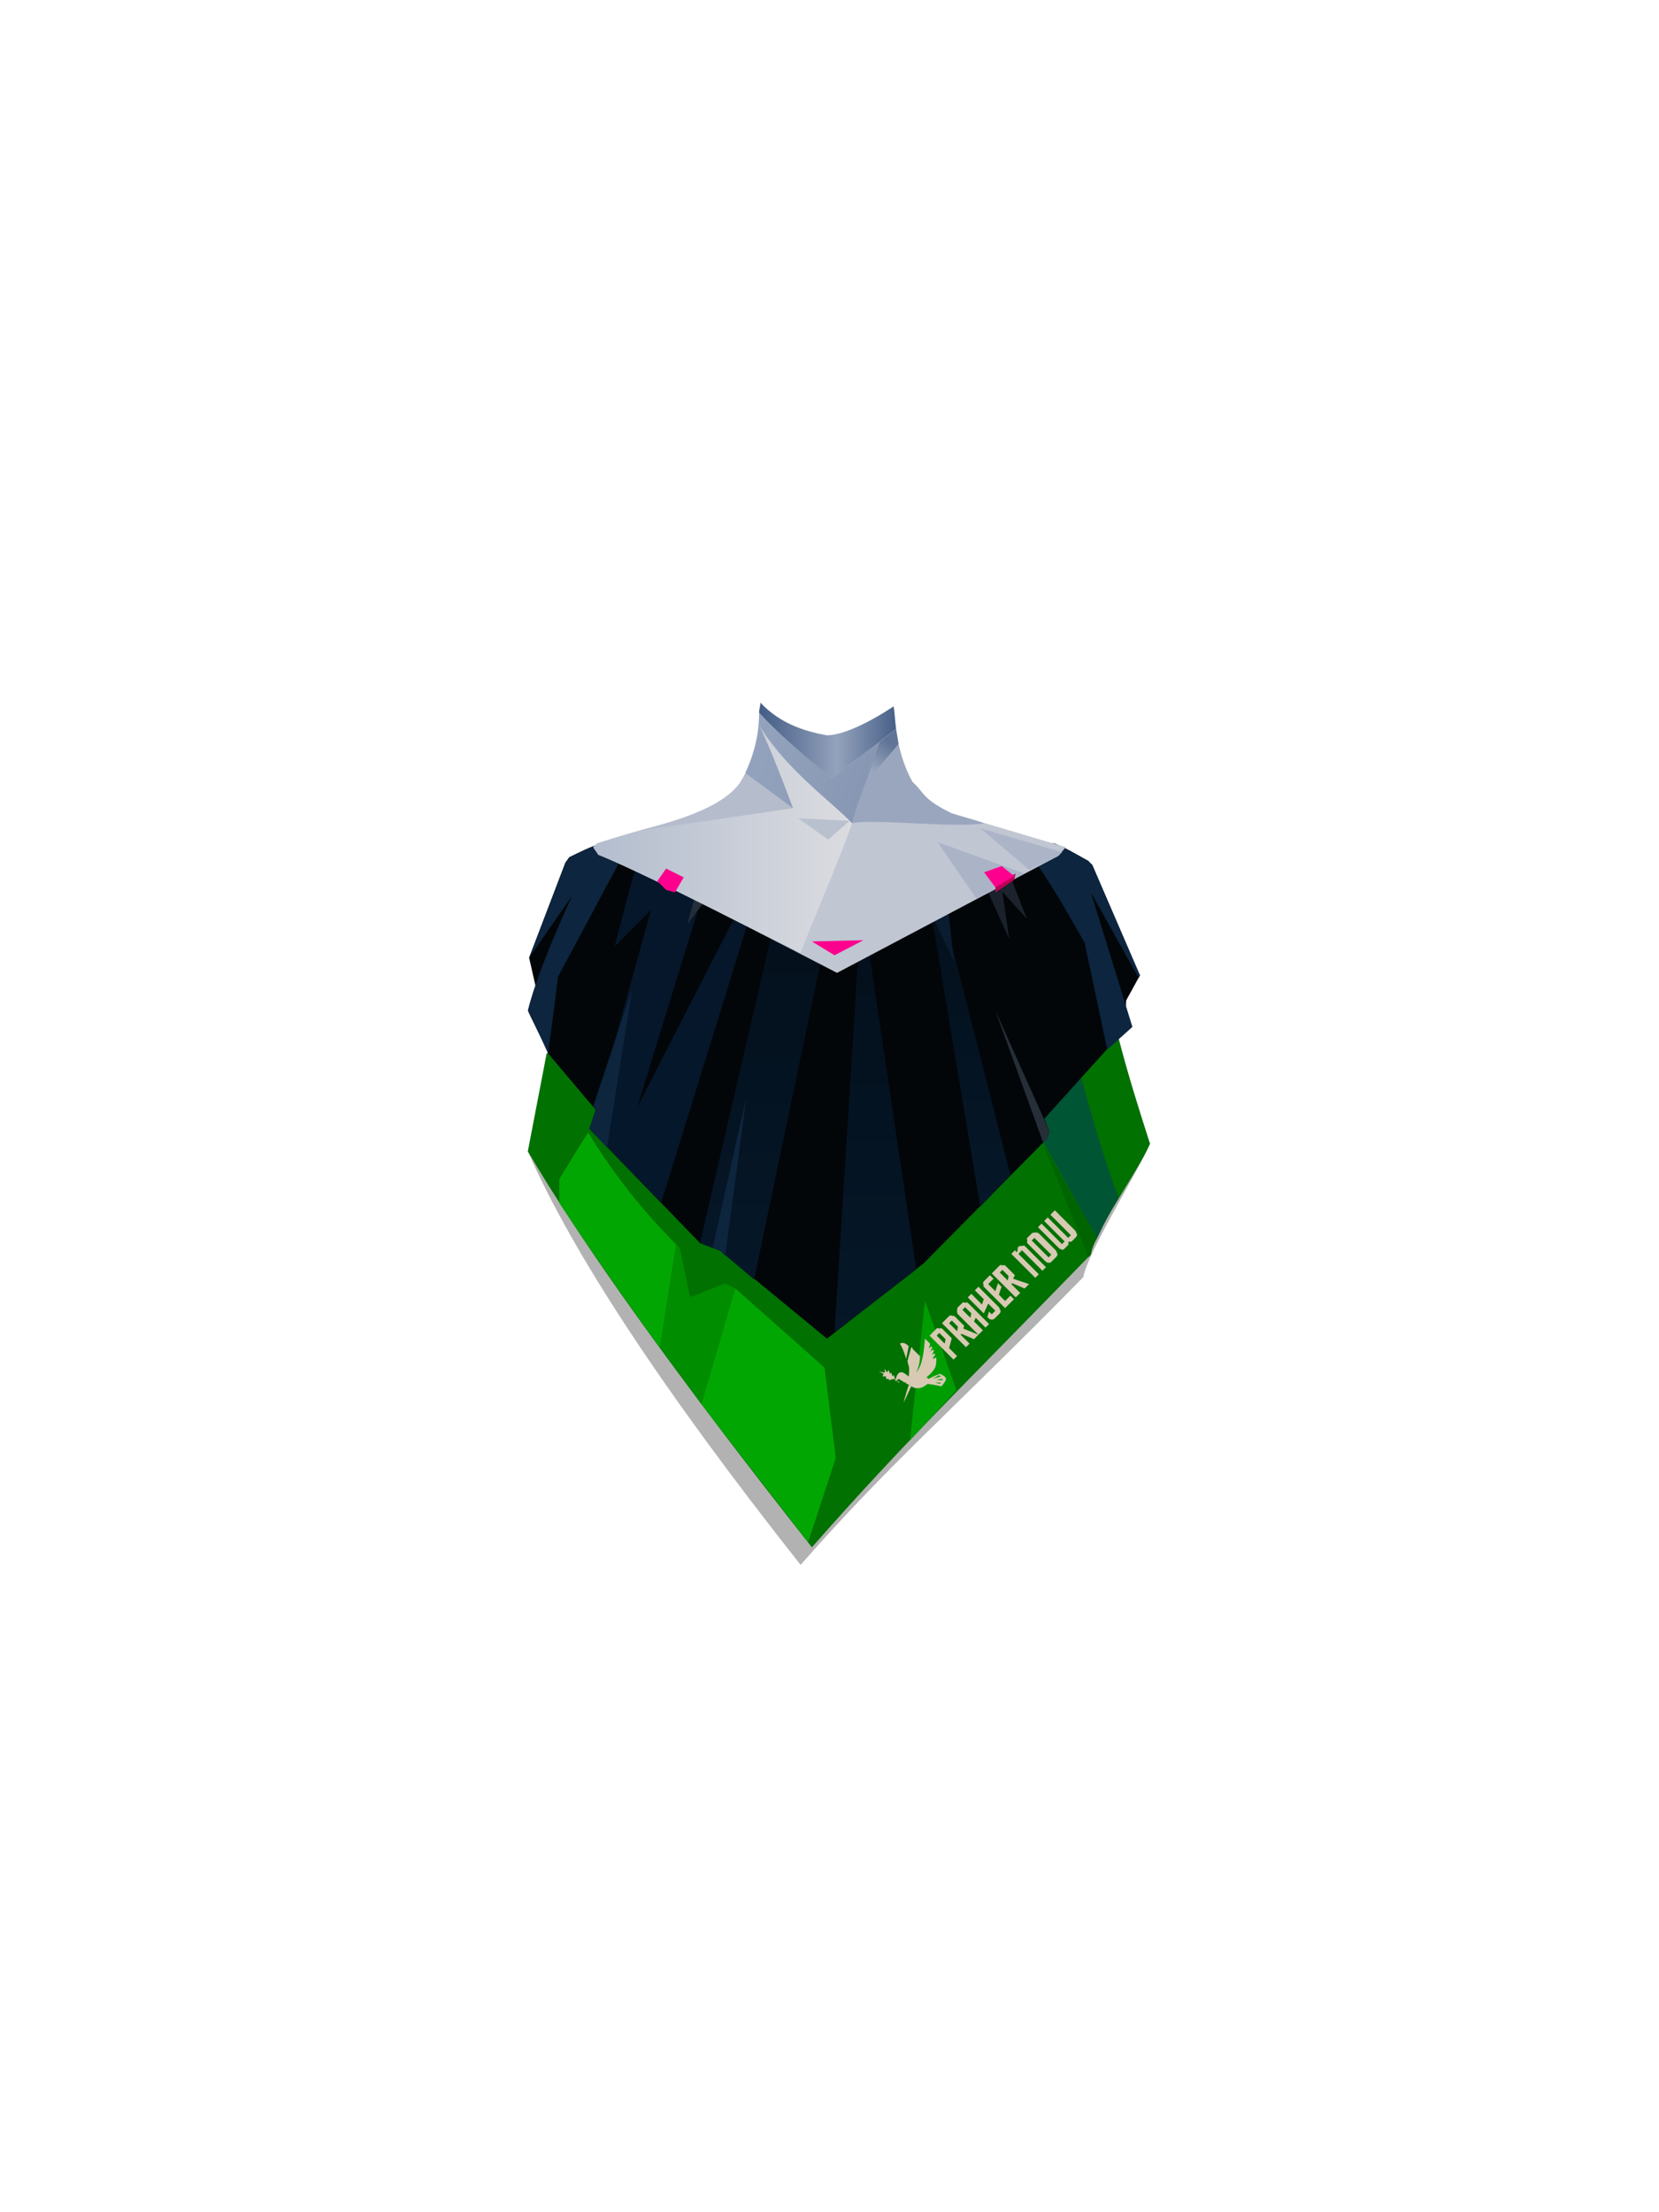 <?xml version="1.0" encoding="UTF-8"?><svg width="1320px" height="1760px" viewBox="0 0 1320 1760" version="1.1" xmlns="http://www.w3.org/2000/svg" xmlns:xlink="http://www.w3.org/1999/xlink"><defs><linearGradient x1="50%" y1="0%" x2="50%" y2="100%" id="id-66928"><stop stop-color="#04101C" offset="0%"></stop><stop stop-color="#051728" offset="100%"></stop></linearGradient><linearGradient x1="50%" y1="0%" x2="50%" y2="100%" id="id-66929"><stop stop-color="#06172B" offset="0%"></stop><stop stop-color="#05172B" offset="100%"></stop></linearGradient><linearGradient x1="50%" y1="0%" x2="50%" y2="100%" id="id-66930"><stop stop-color="#04101C" offset="0%"></stop><stop stop-color="#051728" offset="100%"></stop></linearGradient><linearGradient x1="50%" y1="0%" x2="50%" y2="100%" id="id-66931"><stop stop-color="#04101C" offset="0%"></stop><stop stop-color="#051728" offset="100%"></stop></linearGradient><linearGradient x1="86%" y1="66%" x2="0%" y2="42%" id="id-66932"><stop stop-color="#8898B4" offset="0%"></stop><stop stop-color="#94A3BD" offset="100%"></stop></linearGradient><linearGradient x1="100%" y1="50%" x2="0%" y2="50%" id="id-66933"><stop stop-color="#DBDCE0" offset="0%"></stop><stop stop-color="#B3BDCE" offset="100%"></stop></linearGradient><linearGradient x1="100%" y1="50%" x2="0%" y2="50%" id="id-66934"><stop stop-color="#476088" offset="0%"></stop><stop stop-color="#94A2BC" offset="43%"></stop><stop stop-color="#435C85" offset="100%"></stop></linearGradient><linearGradient x1="67%" y1="19%" x2="40%" y2="77%" id="id-66935"><stop stop-color="#607497" offset="0%"></stop><stop stop-color="#9BA8BF" offset="100%"></stop></linearGradient></defs><g transform=" translate(419,558)" id="id-66936"><g transform=" translate(1,268)" id="id-66937"><path d=" M 217,419 C 290,336 338,296 442,190 C 445,171 485,107 495,84 C 487,59 478,31 470,0 L 15,12 L 0,90 C 36,172 108,281 217,419 Z" fill="#000000" opacity="0.301" id="id-66938"></path><path d=" M 226,405 C 299,322 344,279 448,172 C 451,153 485,107 495,84 C 487,59 478,31 470,0 L 15,12 L 0,90 C 42,162 117,267 226,405 Z" fill="#017101" id="id-66938"></path><polygon points="341 280 304 320 316 209" fill="#009D02" id="id-66940"></polygon><path d=" M 440,30 C 450,68 460,100 470,127 C 465,135 459,146 453,159 C 438,133 421,102 402,68 C 421,46 434,33 440,30 Z" fill="#005534" id="id-66941"></path><path d=" M 453,159 C 450,164 448,169 448,172 C 447,173 447,174 446,174 L 410,84 L 453,159 Z" fill="#006501" id="id-66942"></path><polygon points="165 199 236 262 245 334 223 401 138 291" fill="#02A602" id="id-66943"></polygon><path d=" M 105,246 C 108,229 112,201 118,164 C 92,138 68,108 48,75 C 42,84 35,96 25,112 L 25,131 C 57,179 84,217 105,246 Z" fill="#02A602" id="id-66944"></path><polygon points="118 164 121 167 129 206 157 195 165 199 138 291 105 246" fill="#008D00" id="id-66945"></polygon></g><g transform=" translate(1,113)" id="id-66946"><path d=" M 238,394 L 315,334 L 413,235 L 415,229 L 411,219 L 475,148 L 476,125 L 487,105 L 449,17 C 447,16 447,15 446,14 C 437,9 429,4 419,0 L 58,0 C 49,3 41,7 33,11 C 32,12 31,14 30,15 L 1,91 L 6,113 L 16,167 L 54,212 L 49,227 L 137,318 L 153,324 L 238,394 Z" fill="#020609" id="id-66947"></path><polygon points="364 34 376 28 383 76" fill="#1A212B" id="id-66948"></polygon><polygon points="397 60 383 24 370 30" fill="#1C232D" id="id-66949"></polygon><polygon points="360 289 384 264 330 52 321 56" fill="url(#id-66928)" id="id-66950"></polygon><polygon points="339 94 334 49 321 56" fill="#0A1C2F" id="id-66951"></polygon><polygon points="87 14 69 82 98 53 54 212 49 227 106 286 176 60 166 56 87 210 139 41" fill="url(#id-66929)" id="id-66952"></polygon><polygon points="143 43 127 64 134 38" fill="#242E38" id="id-66953"></polygon><polygon points="63 242 49 227 54 212 52 209 83 116" fill="#0D253D" id="id-66954"></polygon><path d=" M 16,167 C 8,149 2,138 0,133 C 4,116 15,86 35,42 L 1,91 L 30,15 C 32,14 33,12 33,11 C 41,7 48,4 56,1 L 76,9 L 24,106 C 19,147 16,167 16,167 Z" fill="#0D253E" id="id-66955"></path><polygon points="137 318 195 68 234 89 180 347 153 324" fill="url(#id-66930)" id="id-66956"></polygon><polygon points="244 389 263 87 271 83 309 339" fill="url(#id-66931)" id="id-66957"></polygon><polygon points="410 238 413 235 415 229 372 133" fill="#262E38" id="id-66958"></polygon><path d=" M 461,164 L 481,146 L 448,39 L 486,107 L 487,105 L 449,17 L 446,14 L 424,2 C 418,5 410,8 403,14 C 413,27 426,49 443,79 L 461,164 Z" fill="#0D253F" id="id-66959"></path><polygon points="153 324 147 322 174 201 157 328" fill="#0D253D" id="id-66960"></polygon></g><g transform=" translate(53,1)" id="id-66961"><path d=" M 194,215 L 370,122 L 376,115 L 285,88 C 270,81 259,73 253,66 C 246,51 134,36 120,66 C 98,91 53,95 3,112 C 2,113 1,114 0,115 C 1,117 3,119 4,121 C 27,130 90,161 194,215 Z" fill="#C0C6D2" id="id-66962"></path><path d=" M 125,49 L 162,84 C 87,95 45,101 36,102 C 49,98 97,88 115,66 C 117,64 120,58 125,49 Z" fill="#B5BCCC" id="id-66963"></path><path d=" M 132,8 C 152,27 171,45 190,60 L 229,30 L 206,96 L 159,84 L 121,56 C 128,41 132,25 132,8 Z" fill="url(#id-66932)" id="id-66964"></path><path d=" M 165,199 C 180,161 195,127 206,96 C 190,79 154,54 132,18 C 138,30 147,52 159,84 L 36,102 L 3,112 L 0,115 L 4,121 C 38,135 91,162 165,199 Z" fill="url(#id-66933)" id="id-66965"></path><polygon points="204 94 187 109 163 92" fill="#B9C1CE" id="id-66966"></polygon><path d=" M 190,60 L 241,21 C 240,14 240,8 239,3 C 221,15 199,26 186,26 C 169,23 149,17 133,0 C 133,3 132,5 132,8 C 147,24 166,41 190,60 Z" fill="url(#id-66934)" id="id-66967"></path><polygon points="241 21 243 33 215 70 228 31" fill="url(#id-66935)" id="id-66968"></polygon><path d=" M 206,96 C 208,87 212,76 217,63 L 243,33 C 245,42 248,52 254,63 C 264,72 261,76 285,88 C 294,91 303,93 311,96 C 287,100 220,92 206,96 Z" fill="#9AA6BE" id="id-66969"></path><polygon points="305 156 274 111 343 136" fill="#ABB3C7" id="id-66970"></polygon><polygon points="347 133 308 100 373 119 370 122" fill="#ACB4C8" id="id-66971"></polygon><polygon points="336 136 335 141 320 151 320 145" fill="#BB0157" id="id-66972"></polygon><polygon points="325 130 311 135 320 147 335 138" fill="#FE008E" id="id-66973"></polygon><polygon points="174 190 192 201 215 189" fill="#FE008E" id="id-66974"></polygon><polygon points="58 132 72 139 65 151 58 149 51 142" fill="#FE008E" id="id-66975"></polygon></g><path d=" M 314,478 L 314,469 L 321,465 L 321,455 C 321,454 321,453 320,453 C 319,452 319,451 318,451 L 310,451 L 310,478 L 314,478 Z M 314,464 L 314,455 L 317,455 L 317,462 L 314,464 Z M 328,478 L 328,468 L 329,468 L 333,478 L 338,478 L 333,466 L 335,465 L 335,455 C 335,454 335,453 334,453 C 334,452 333,451 332,451 L 324,451 L 324,478 L 328,478 Z M 328,464 L 328,455 L 331,455 L 331,462 L 328,464 Z M 343,478 L 343,468 L 346,467 L 346,478 L 350,478 L 350,455 C 350,454 350,453 349,453 C 348,452 348,451 347,451 L 342,451 C 341,451 340,452 339,453 C 339,453 338,454 338,455 L 338,478 L 343,478 Z M 343,464 L 343,455 L 346,455 L 346,462 L 343,464 Z M 361,478 C 362,478 363,478 364,477 C 364,476 365,475 365,474 L 365,451 L 361,451 L 361,461 L 357,463 L 357,451 L 353,451 L 353,469 L 361,466 L 361,474 L 357,474 L 357,471 L 353,473 L 353,474 C 353,475 353,476 354,477 C 355,478 356,478 357,478 L 361,478 Z M 378,478 L 378,474 L 372,474 L 372,467 L 378,464 L 378,460 L 372,463 L 372,455 L 378,455 L 378,451 L 371,451 C 370,451 369,452 369,453 C 368,453 368,454 368,455 L 368,478 L 378,478 Z M 385,478 L 385,468 L 386,468 L 390,478 L 395,478 L 389,466 L 392,465 L 392,455 C 392,454 392,453 391,453 C 390,452 390,451 389,451 L 380,451 L 380,478 L 385,478 Z M 385,464 L 385,455 L 388,455 L 388,462 L 385,464 Z M 406,478 L 406,455 L 410,455 L 410,478 L 414,478 L 414,455 C 414,454 414,453 413,453 C 412,452 411,451 410,451 L 410,451 C 409,451 408,452 407,453 C 407,453 407,453 406,453 L 406,451 L 402,451 L 402,478 L 406,478 Z M 425,478 C 426,478 427,478 428,477 C 428,476 429,475 429,474 L 429,455 C 429,454 428,453 428,453 C 427,452 426,451 425,451 L 420,451 C 419,451 419,452 418,453 C 417,453 417,454 417,455 L 417,474 C 417,475 417,476 418,477 C 419,478 419,478 420,478 L 425,478 Z M 424,474 L 421,474 L 421,455 L 424,455 L 424,474 Z M 438,478 C 439,478 440,478 440,477 C 441,477 441,476 441,476 C 441,476 441,477 442,477 C 442,478 443,478 444,478 L 447,478 C 448,478 449,478 450,477 C 450,476 451,475 451,474 L 451,451 L 446,451 L 446,474 L 443,474 L 443,451 L 439,451 L 439,474 L 436,474 L 436,451 L 432,451 L 432,474 C 432,475 432,476 433,477 C 433,478 434,478 435,478 L 438,478 Z" transform=" translate(380,465) rotate(-45) translate(-380,-465)" fill="#D8C9B3" id="id-66976" fill-rule="nonzero"></path><g transform=" translate(280,507)" fill="#D8C9B3" id="id-66977"><path d=" M 24,6 C 21,3 19,3 17,4 C 19,7 20,10 22,16 L 24,6 Z" id="id-66978"></path><path d=" M 37,0 C 37,0 38,1 41,4 C 41,4 41,5 40,8 C 40,8 41,7 42,6 C 42,6 42,6 43,8 C 43,8 42,8 42,8 L 42,9 C 42,9 41,10 40,11 C 40,11 41,10 43,9 C 43,9 43,9 44,9 C 44,9 44,9 44,10 C 44,10 43,12 42,14 C 42,14 42,13 44,12 C 44,12 44,12 45,12 C 45,12 45,13 45,13 C 45,13 44,14 43,16 C 43,16 44,16 46,15 C 46,22 46,24 38,31 C 38,31 39,31 40,32 C 40,32 43,30 49,28 C 55,31 55,32 50,38 C 50,38 47,37 39,36 C 32,42 27,39 23,36 L 22,36 C 22,35 22,35 22,35 L 21,35 C 19,34 18,33 16,32 C 16,32 15,33 13,34 C 13,34 14,33 14,31 C 17,22 23,30 24,30 C 25,23 24,22 23,18 L 23,18 L 23,18 C 23,18 24,14 26,7 L 26,7 L 26,7 C 26,7 27,7 27,7 L 27,8 C 27,8 29,10 33,14 C 33,18 32,23 30,27 C 35,21 36,11 37,0 Z M 45,35 L 49,36 C 49,36 49,35 50,35 C 50,35 48,35 45,35 L 45,35 Z M 51,32 C 51,32 49,32 46,33 L 46,33 L 51,33 L 51,33 Z M 48,29 C 48,29 47,30 43,32 L 43,32 L 50,30 C 50,30 49,30 48,29 Z M 17,29 C 17,30 17,30 17,30 L 17,30 L 17,30 L 17,29 C 17,29 17,29 17,29 Z" id="id-66979"></path><path d=" M 24,37 C 21,46 20,51 20,51 L 26,38 C 25,37 24,37 24,37 Z" id="id-66980"></path><path d=" M 5,27 C 5,25 5,24 5,24 C 6,26 7,27 7,27 C 7,26 8,25 8,25 C 9,27 9,28 9,28 C 10,27 10,27 10,27 C 11,29 11,30 11,30 C 12,29 12,29 12,29 C 13,31 13,32 13,32 C 15,34 17,35 17,35 C 16,35 16,35 16,35 C 14,33 12,32 12,32 C 9,33 8,33 8,33 C 8,32 9,32 9,32 C 7,32 6,32 6,32 C 6,30 6,30 6,30 C 4,30 3,30 3,30 C 4,29 4,28 4,28 L 0,26 C 3,27 5,27 5,27 Z" id="id-66981"></path></g></g></svg>